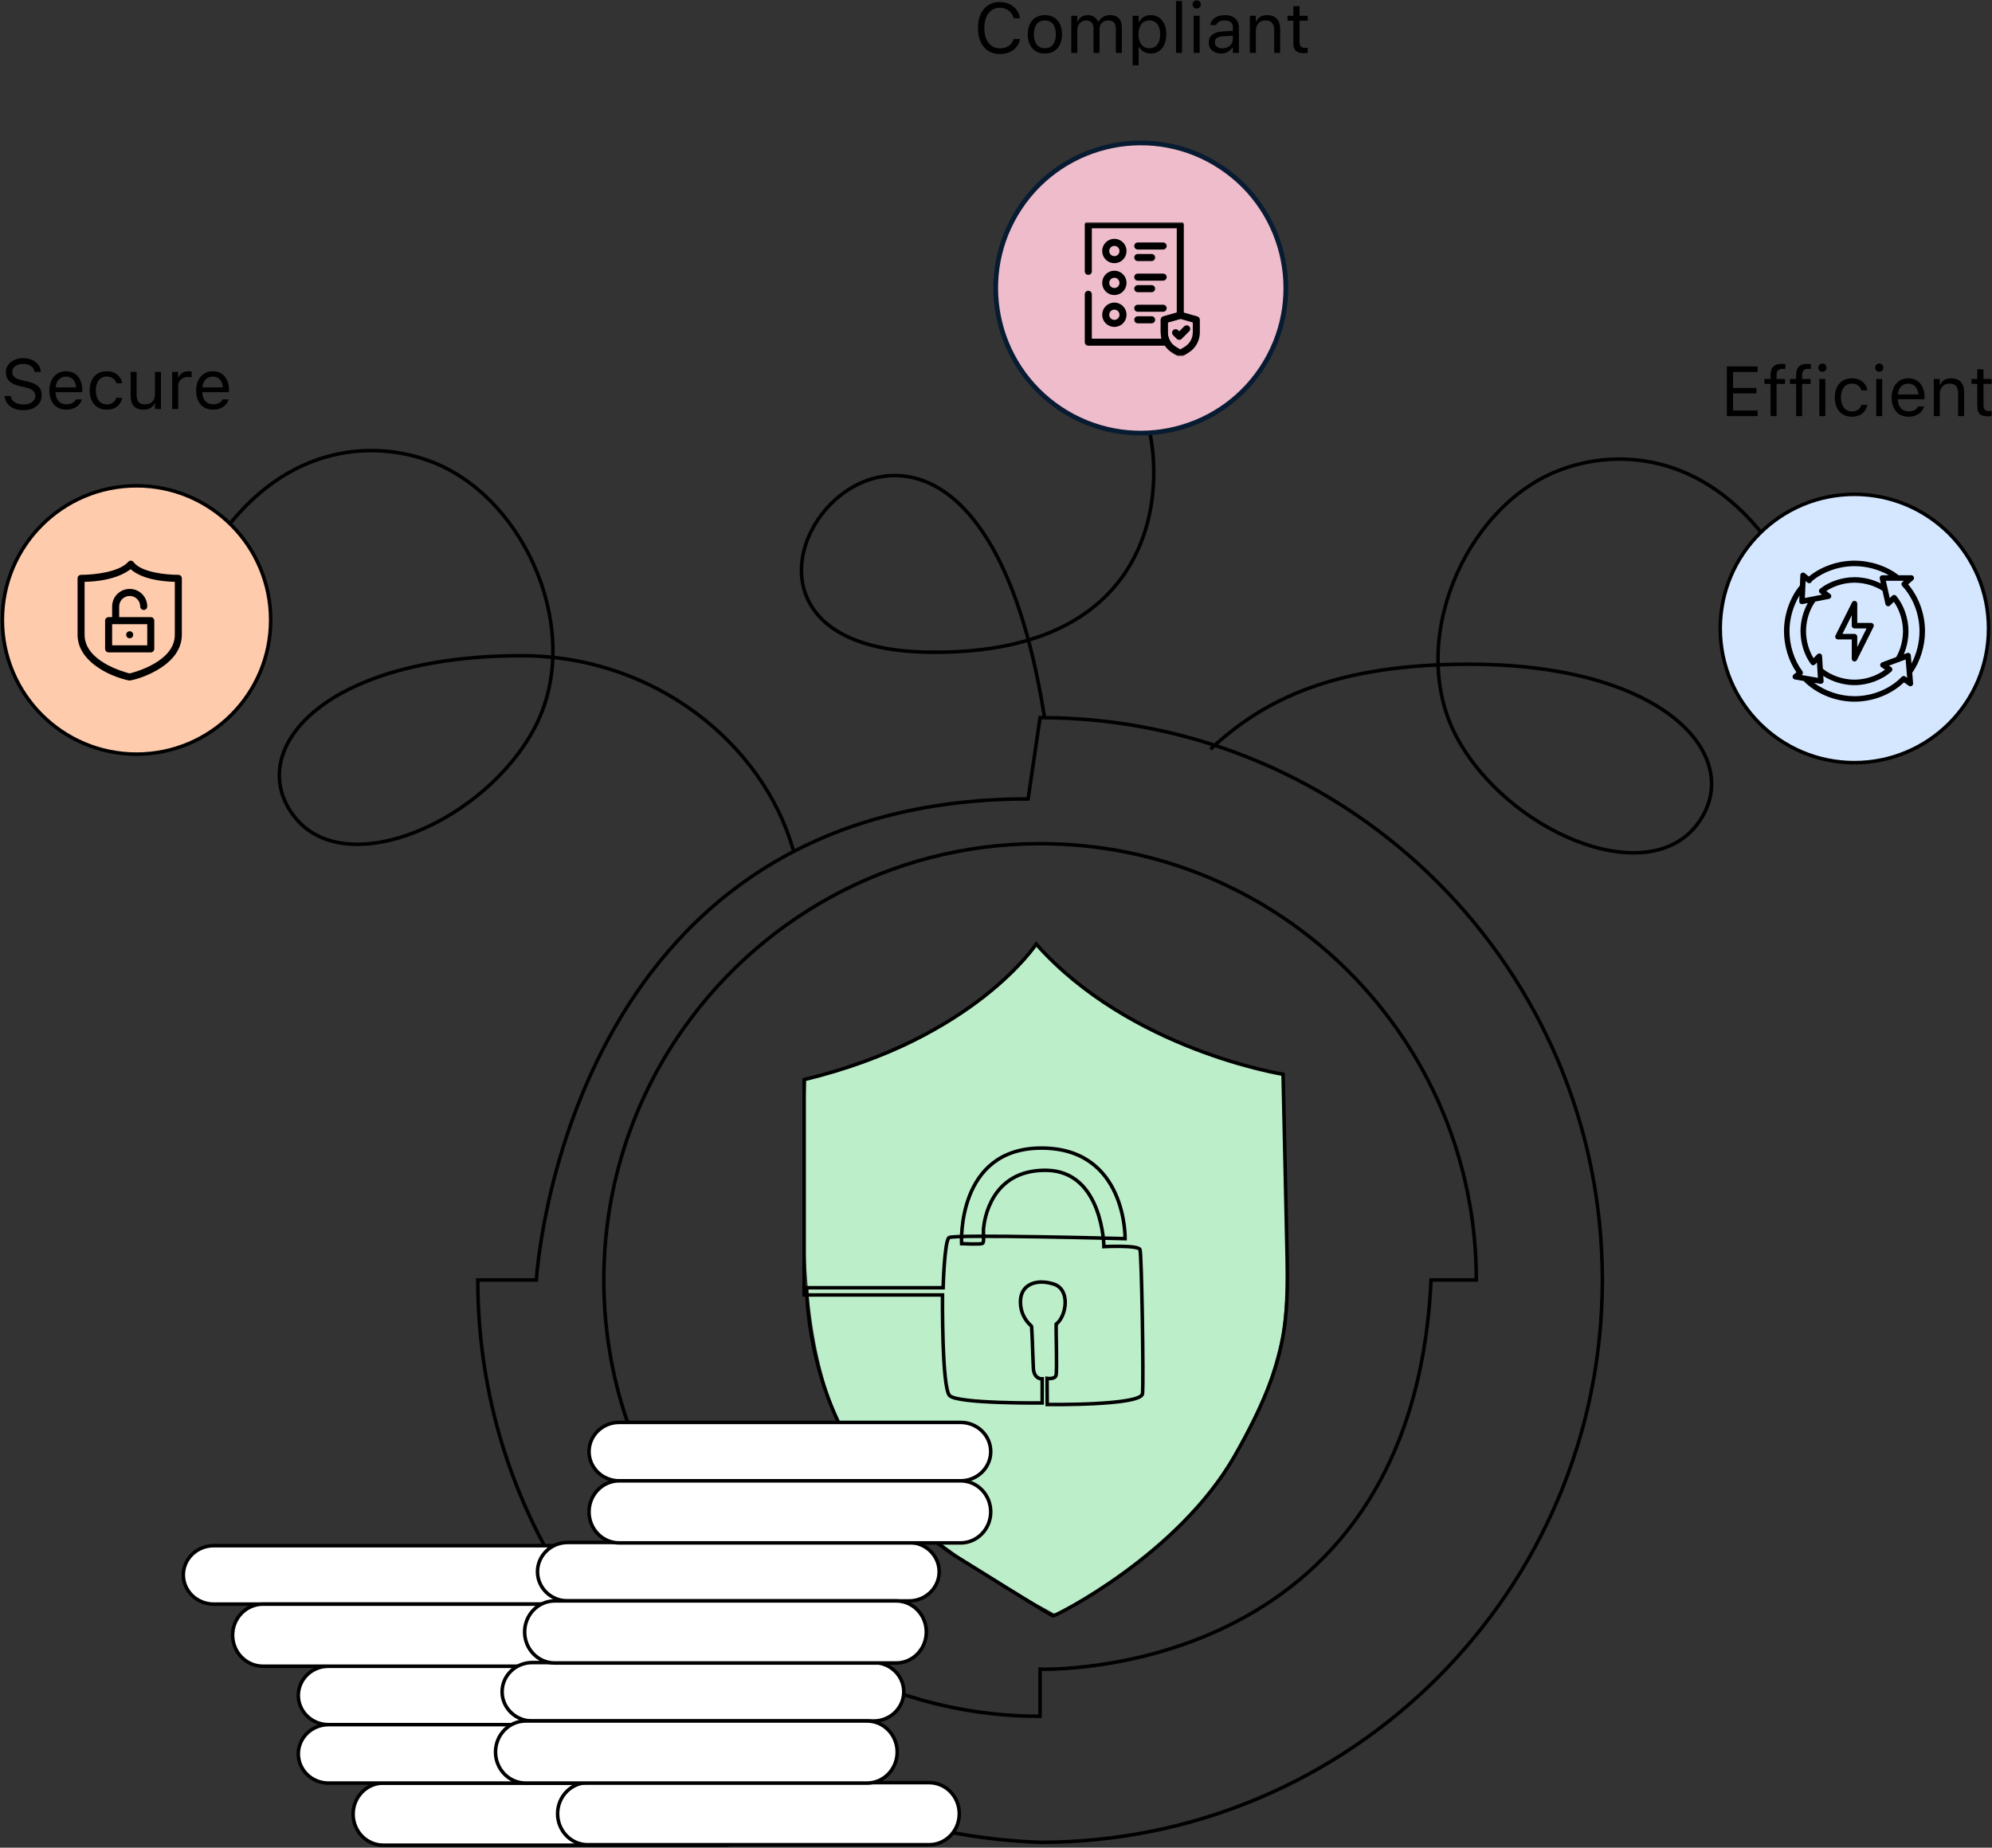 <svg width="565" height="524" viewBox="0 0 565 524" fill="none"
    xmlns="http://www.w3.org/2000/svg">
    <rect x="0" y="0" width="565" height="524" fill="#333333" stroke="none"/>
    <path d="M299.727 458C233.738 422.562 225.227 398.652 228.633 306.427C257.013 298.834 271.931 291.364 294.191 268C315.675 289.829 331.53 296.745 363.582 304.719C364.671 333.11 366.137 360.652 363.582 378.584C356.771 409.753 339.712 435.509 299.727 458Z" fill="#BCEECA"/>
    <g clip-path="url(#clip0_9101_3099)">
        <path d="M270.876 441.134C270.769 441.134 270.716 441.134 270.716 441.134C270.716 441.134 252.162 429.182 240.389 408.311C228.615 387.438 228.794 365.2 228.794 365.2H267.505C267.505 365.2 267.861 351.999 269.17 350.987C270.478 349.975 319.119 351.285 319.119 351.285C319.119 351.285 319.595 325.596 295.393 325.596C271.19 325.596 272.737 352.711 272.737 352.711C272.737 352.711 277.969 352.948 278.624 352.652C279.278 352.354 278.802 350.035 278.98 348.252C279.159 346.468 280.824 331.661 296.819 331.9C312.815 332.137 313.112 353.545 313.112 353.545C313.112 353.545 322.865 353.069 323.341 354.377C323.816 355.686 324.41 391.81 324.054 395.244C323.697 398.678 297.027 398.322 297.027 398.322L296.983 390.918C296.983 390.918 299.168 391.23 299.524 390.071C299.881 388.911 299.48 377.405 299.569 375.532C302.423 373.391 303.761 365.721 298.855 364.16C293.949 362.6 289.623 364.25 289.445 368.843C289.267 373.437 292.299 375.845 292.523 376.023C292.746 376.201 292.924 384.898 293.102 388.064C293.28 391.23 295.599 391.052 295.599 391.052V397.875C295.599 397.875 271.561 398.144 269.331 395.779C267.102 393.415 267.324 367.254 267.324 367.254H228.078V306.181C276.423 294.497 293.905 267.738 293.905 267.738C320.574 297.798 363.924 304.665 363.924 304.665C363.924 304.665 364.37 325.002 364.905 349.085C365.44 373.168 366.332 384.585 350.277 412.771C334.221 440.957 299.435 458.261 298.721 458.261C298.049 458.261 273.266 442.552 270.331 440.922" stroke="black" stroke-miterlimit="10"/>
        <path d="M202.347 445.021C225.017 470.611 258.124 486.741 295 486.741V473.377C295 473.377 400.544 477.221 405.896 363.001H418.74C418.74 294.661 363.339 239.262 295 239.262C252.03 239.262 214.176 261.164 191.992 294.415" stroke="black" stroke-miterlimit="10"/>
        <path d="M191.997 294.414C178.9 314.045 171.266 337.632 171.266 363.001C171.266 393.502 182.301 421.426 200.598 442.998L202.489 445.135" stroke="black" stroke-miterlimit="10"/>
        <path d="M294.999 522.485C383.079 522.485 454.481 451.082 454.481 363.003C454.481 274.924 383.079 203.52 294.999 203.52L291.61 226.573C159.892 226.573 152.131 363.003 152.131 363.003H135.516C135.516 393.444 144.044 421.891 158.841 446.089C158.841 446.089 204.278 519.198 294.998 522.485H294.999Z" stroke="black" stroke-miterlimit="10"/>
    </g>
    <path d="M211.548 406.149C211.548 405.407 210.946 404.805 210.204 404.805C209.461 404.805 208.859 405.407 208.859 406.149V415.733C208.859 416.476 209.461 417.078 210.204 417.078C210.946 417.078 211.548 416.476 211.548 415.733V406.149Z" fill="#478DF7"/>
    <path d="M205.543 505.684H108.701C103.982 505.684 100.156 509.625 100.156 514.487C100.156 519.35 103.982 523.291 108.701 523.291H205.543C210.263 523.291 214.088 519.35 214.088 514.487C214.088 509.625 210.263 505.684 205.543 505.684Z" fill="white" stroke="black"/>
    <path d="M190.004 472.539H93.162C88.443 472.539 84.617 476.249 84.617 480.825C84.617 485.401 88.443 489.111 93.162 489.111H190.004C194.724 489.111 198.549 485.401 198.549 480.825C198.549 476.249 194.724 472.539 190.004 472.539Z" fill="white" stroke="black"/>
    <path d="M158.345 438.359H60.623C55.861 438.359 52 442.069 52 446.645C52 451.222 55.861 454.931 60.623 454.931H158.345C163.107 454.931 166.968 451.222 166.968 446.645C166.968 442.069 163.107 438.359 158.345 438.359Z" fill="white" stroke="black"/>
    <path d="M190.004 489.113H93.162C88.443 489.113 84.617 492.823 84.617 497.399C84.617 501.975 88.443 505.685 93.162 505.685H190.004C194.724 505.685 198.549 501.975 198.549 497.399C198.549 492.823 194.724 489.113 190.004 489.113Z" fill="white" stroke="black"/>
    <path d="M172.322 454.934H74.599C69.837 454.934 65.977 458.875 65.977 463.737C65.977 468.6 69.837 472.541 74.599 472.541H172.322C177.084 472.541 180.944 468.6 180.944 463.737C180.944 458.875 177.084 454.934 172.322 454.934Z" fill="white" stroke="black"/>
    <path d="M263.543 505.562H166.701C161.982 505.562 158.156 509.504 158.156 514.366C158.156 519.229 161.982 523.17 166.701 523.17H263.543C268.263 523.17 272.088 519.229 272.088 514.366C272.088 509.504 268.263 505.562 263.543 505.562Z" fill="white" stroke="black"/>
    <path d="M247.801 471.504H150.959C146.24 471.504 142.414 475.214 142.414 479.79C142.414 484.366 146.24 488.076 150.959 488.076H247.801C252.52 488.076 256.346 484.366 256.346 479.79C256.346 475.214 252.52 471.504 247.801 471.504Z" fill="white" stroke="black"/>
    <path d="M257.84 437.449H160.998C156.279 437.449 152.453 441.159 152.453 445.735C152.453 450.311 156.279 454.021 160.998 454.021H257.84C262.559 454.021 266.385 450.311 266.385 445.735C266.385 441.159 262.559 437.449 257.84 437.449Z" fill="white" stroke="black"/>
    <path d="M272.457 403.391H175.615C170.896 403.391 167.07 407.1 167.07 411.677C167.07 416.253 170.896 419.963 175.615 419.963H272.457C277.177 419.963 281.002 416.253 281.002 411.677C281.002 407.1 277.177 403.391 272.457 403.391Z" fill="white" stroke="black"/>
    <path d="M245.934 488.074H149.092C144.373 488.074 140.547 492.016 140.547 496.878C140.547 501.74 144.373 505.682 149.092 505.682H245.934C250.653 505.682 254.479 501.74 254.479 496.878C254.479 492.016 250.653 488.074 245.934 488.074Z" fill="white" stroke="black"/>
    <path d="M254.192 454.02H157.35C152.63 454.02 148.805 457.961 148.805 462.823C148.805 467.686 152.63 471.627 157.35 471.627H254.192C258.911 471.627 262.737 467.686 262.737 462.823C262.737 457.961 258.911 454.02 254.192 454.02Z" fill="white" stroke="black"/>
    <path d="M272.457 419.961H175.615C170.896 419.961 167.07 423.903 167.07 428.765C167.07 433.627 170.896 437.569 175.615 437.569H272.457C277.177 437.569 281.002 433.627 281.002 428.765C281.002 423.903 277.177 419.961 272.457 419.961Z" fill="white" stroke="black"/>
    <path d="M283.609 15.332C279.781 15.332 277.389 12.5 277.389 7.969V7.949C277.389 3.408 279.771 0.576 283.6 0.576C286.568 0.576 288.883 2.441 289.303 5.146L289.293 5.166H287.525L287.516 5.146C287.047 3.34 285.543 2.197 283.6 2.197C280.895 2.197 279.195 4.424 279.195 7.949V7.969C279.195 11.494 280.895 13.711 283.609 13.711C285.572 13.711 287.066 12.705 287.506 11.084L287.525 11.065H289.303V11.084C288.834 13.662 286.607 15.332 283.609 15.332ZM296.363 15.185C293.365 15.185 291.51 13.115 291.51 9.746V9.727C291.51 6.348 293.365 4.287 296.363 4.287C299.361 4.287 301.217 6.348 301.217 9.727V9.746C301.217 13.115 299.361 15.185 296.363 15.185ZM296.363 13.682C298.355 13.682 299.479 12.227 299.479 9.746V9.727C299.479 7.236 298.355 5.791 296.363 5.791C294.371 5.791 293.248 7.236 293.248 9.727V9.746C293.248 12.227 294.371 13.682 296.363 13.682ZM303.854 15V4.473H305.553V6.074H305.709C306.178 4.941 307.174 4.287 308.551 4.287C309.977 4.287 310.973 5.039 311.461 6.133H311.617C312.184 5.02 313.385 4.287 314.84 4.287C316.988 4.287 318.189 5.518 318.189 7.725V15H316.49V8.115C316.49 6.562 315.777 5.791 314.293 5.791C312.828 5.791 311.861 6.895 311.861 8.232V15H310.162V7.852C310.162 6.602 309.303 5.791 307.975 5.791C306.598 5.791 305.553 6.992 305.553 8.477V15H303.854ZM321.256 18.516V4.473H322.955V6.152H323.111C323.756 4.98 324.928 4.287 326.393 4.287C329.059 4.287 330.807 6.445 330.807 9.727V9.746C330.807 13.047 329.068 15.185 326.393 15.185C324.947 15.185 323.688 14.463 323.111 13.34H322.955V18.516H321.256ZM326.002 13.682C327.926 13.682 329.068 12.197 329.068 9.746V9.727C329.068 7.275 327.926 5.791 326.002 5.791C324.088 5.791 322.916 7.295 322.916 9.727V9.746C322.916 12.178 324.088 13.682 326.002 13.682ZM333.561 15V0.293H335.26V15H333.561ZM339.42 2.441C338.775 2.441 338.248 1.914 338.248 1.27C338.248 0.625 338.775 0.098 339.42 0.098C340.064 0.098 340.592 0.625 340.592 1.27C340.592 1.914 340.064 2.441 339.42 2.441ZM338.561 15V4.473H340.26V15H338.561ZM346.354 15.185C344.352 15.185 342.838 13.975 342.838 12.06V12.041C342.838 10.166 344.225 9.082 346.676 8.936L349.693 8.75V7.793C349.693 6.494 348.902 5.791 347.33 5.791C346.07 5.791 345.24 6.26 344.967 7.08L344.957 7.109H343.258L343.268 7.051C343.541 5.4 345.143 4.287 347.389 4.287C349.957 4.287 351.393 5.605 351.393 7.793V15H349.693V13.447H349.537C348.873 14.57 347.77 15.185 346.354 15.185ZM344.576 12.021C344.576 13.086 345.484 13.711 346.705 13.711C348.434 13.711 349.693 12.578 349.693 11.074V10.117L346.881 10.293C345.279 10.391 344.576 10.957 344.576 12.002V12.021ZM354.498 15V4.473H356.197V6.055H356.354C356.881 4.941 357.867 4.287 359.42 4.287C361.783 4.287 363.102 5.684 363.102 8.184V15H361.402V8.594C361.402 6.699 360.621 5.791 358.941 5.791C357.262 5.791 356.197 6.924 356.197 8.77V15H354.498ZM369.918 15.078C367.75 15.078 366.842 14.277 366.842 12.266V5.879H365.182V4.473H366.842V1.748H368.6V4.473H370.904V5.879H368.6V11.836C368.6 13.076 369.029 13.574 370.123 13.574C370.426 13.574 370.592 13.565 370.904 13.535V14.98C370.572 15.039 370.25 15.078 369.918 15.078Z" fill="black"/>
    <path d="M325.868 121.399C330.836 143.105 325.15 186.203 262.673 184.946C175.64 183.196 273.938 61.771 296.26 203.5" stroke="black"/>
    <circle cx="323.564" cy="81.68" r="41.142" transform="rotate(33.667 323.564 81.68)" fill="#EEBCCB" stroke="#071B32" stroke-width="1.332"/>
    <path d="M343.324 212.495C358.545 198.226 378.901 188.308 416.941 188.373C474.002 188.471 495.691 215.97 481.017 234.245C466.343 252.52 427.147 235.459 413.059 208.838C398.971 182.217 415.261 144.231 441.594 133.635C459.141 126.575 485.419 128.478 504.398 157.744" stroke="black"/>
    <path d="M525.972 216.291C504.956 216.291 487.92 199.254 487.92 178.239C487.92 157.224 504.956 140.188 525.972 140.188C546.987 140.188 564.023 157.224 564.023 178.239C564.023 199.254 546.987 216.291 525.972 216.291Z" fill="#D4E7FF" stroke="black"/>
    <path d="M489.797 118V103.908H498.527V105.49H491.555V110.012H498.166V111.574H491.555V116.418H498.527V118H489.797ZM502.199 118V108.879H500.451V107.473H502.199V106.301C502.199 104.201 503.254 103.195 505.256 103.195C505.666 103.195 506.037 103.225 506.389 103.293V104.65C506.184 104.611 505.9 104.602 505.598 104.602C504.387 104.602 503.898 105.197 503.898 106.35V107.473H506.291V108.879H503.898V118H502.199ZM509.445 118V108.879H507.697V107.473H509.445V106.301C509.445 104.201 510.5 103.195 512.502 103.195C512.912 103.195 513.283 103.225 513.635 103.293V104.65C513.43 104.611 513.146 104.602 512.844 104.602C511.633 104.602 511.145 105.197 511.145 106.35V107.473H513.537V108.879H511.145V118H509.445ZM516.887 105.441C516.242 105.441 515.715 104.914 515.715 104.27C515.715 103.625 516.242 103.098 516.887 103.098C517.531 103.098 518.059 103.625 518.059 104.27C518.059 104.914 517.531 105.441 516.887 105.441ZM516.027 118V107.473H517.727V118H516.027ZM525.236 118.186C522.287 118.186 520.402 116.047 520.402 112.707V112.688C520.402 109.416 522.277 107.287 525.227 107.287C527.785 107.287 529.318 108.762 529.631 110.637L529.641 110.695H527.951L527.941 110.666C527.678 109.631 526.74 108.791 525.227 108.791C523.332 108.791 522.141 110.314 522.141 112.688V112.707C522.141 115.129 523.352 116.682 525.227 116.682C526.643 116.682 527.541 116.057 527.932 114.885L527.951 114.826L529.631 114.816L529.611 114.924C529.182 116.828 527.766 118.186 525.236 118.186ZM533.02 105.441C532.375 105.441 531.848 104.914 531.848 104.27C531.848 103.625 532.375 103.098 533.02 103.098C533.664 103.098 534.191 103.625 534.191 104.27C534.191 104.914 533.664 105.441 533.02 105.441ZM532.16 118V107.473H533.859V118H532.16ZM541.359 118.186C538.352 118.186 536.535 116.076 536.535 112.775V112.766C536.535 109.514 538.391 107.287 541.252 107.287C544.113 107.287 545.852 109.416 545.852 112.561V113.225H538.273C538.322 115.402 539.523 116.672 541.398 116.672C542.824 116.672 543.703 115.998 543.986 115.363L544.025 115.275H545.725L545.705 115.354C545.344 116.779 543.84 118.186 541.359 118.186ZM541.242 108.801C539.68 108.801 538.488 109.865 538.303 111.867H544.123C543.947 109.787 542.795 108.801 541.242 108.801ZM548.488 118V107.473H550.188V109.055H550.344C550.871 107.941 551.857 107.287 553.41 107.287C555.773 107.287 557.092 108.684 557.092 111.184V118H555.393V111.594C555.393 109.699 554.611 108.791 552.932 108.791C551.252 108.791 550.188 109.924 550.188 111.77V118H548.488ZM563.908 118.078C561.74 118.078 560.832 117.277 560.832 115.266V108.879H559.172V107.473H560.832V104.748H562.59V107.473H564.895V108.879H562.59V114.836C562.59 116.076 563.02 116.574 564.113 116.574C564.416 116.574 564.582 116.564 564.895 116.535V117.98C564.562 118.039 564.24 118.078 563.908 118.078Z" fill="black"/>
    <path d="M225 241.086C216.5 211.086 185.795 185.894 147.754 185.959C90.694 186.057 69.005 213.556 83.678 231.831C98.352 250.106 137.549 233.045 151.636 206.424C165.724 179.803 149.434 141.817 123.101 131.221C105.555 124.161 79.277 126.064 60.297 155.33" stroke="black"/>
    <path d="M38.724 213.877C59.739 213.877 76.775 196.84 76.775 175.825C76.775 154.81 59.739 137.773 38.724 137.773C17.708 137.773 0.672 154.81 0.672 175.825C0.672 196.84 17.708 213.877 38.724 213.877Z" fill="#FFCBAD" stroke="black"/>
    <path d="M6.615 116.332C3.529 116.332 1.537 114.711 1.332 112.416L1.322 112.309H3.08L3.09 112.416C3.217 113.822 4.682 114.711 6.713 114.711C8.627 114.711 10.023 113.725 10.023 112.289V112.279C10.023 111.107 9.213 110.307 7.279 109.877L5.717 109.535C2.895 108.91 1.674 107.611 1.674 105.57V105.561C1.684 103.227 3.725 101.576 6.635 101.576C9.447 101.576 11.41 103.236 11.557 105.336L11.566 105.473H9.809L9.789 105.346C9.594 104.105 8.422 103.188 6.586 103.197C4.828 103.207 3.471 104.037 3.471 105.512V105.521C3.471 106.645 4.242 107.406 6.156 107.826L7.719 108.178C10.658 108.832 11.82 110.014 11.82 112.045V112.055C11.82 114.691 9.76 116.332 6.615 116.332ZM18.832 116.186C15.824 116.186 14.008 114.076 14.008 110.775V110.766C14.008 107.514 15.863 105.287 18.725 105.287C21.586 105.287 23.324 107.416 23.324 110.561V111.225H15.746C15.795 113.402 16.996 114.672 18.871 114.672C20.297 114.672 21.176 113.998 21.459 113.363L21.498 113.275H23.197L23.178 113.354C22.816 114.779 21.312 116.186 18.832 116.186ZM18.715 106.801C17.152 106.801 15.961 107.865 15.775 109.867H21.596C21.42 107.787 20.268 106.801 18.715 106.801ZM30.268 116.186C27.318 116.186 25.434 114.047 25.434 110.707V110.688C25.434 107.416 27.309 105.287 30.258 105.287C32.816 105.287 34.35 106.762 34.662 108.637L34.672 108.695H32.982L32.973 108.666C32.709 107.631 31.771 106.791 30.258 106.791C28.363 106.791 27.172 108.314 27.172 110.688V110.707C27.172 113.129 28.383 114.682 30.258 114.682C31.674 114.682 32.572 114.057 32.963 112.885L32.982 112.826L34.662 112.816L34.643 112.924C34.213 114.828 32.797 116.186 30.268 116.186ZM40.678 116.186C38.285 116.186 37.055 114.779 37.055 112.289V105.473H38.754V111.879C38.754 113.773 39.438 114.682 41.117 114.682C42.973 114.682 43.959 113.549 43.959 111.703V105.473H45.658V116H43.959V114.428H43.803C43.285 115.551 42.221 116.186 40.678 116.186ZM48.832 116V105.473H50.531V107.035H50.688C51.088 105.932 52.074 105.287 53.5 105.287C53.822 105.287 54.184 105.326 54.35 105.355V107.006C53.998 106.947 53.676 106.908 53.305 106.908C51.684 106.908 50.531 107.934 50.531 109.477V116H48.832ZM60.453 116.186C57.445 116.186 55.629 114.076 55.629 110.775V110.766C55.629 107.514 57.484 105.287 60.346 105.287C63.207 105.287 64.945 107.416 64.945 110.561V111.225H57.367C57.416 113.402 58.617 114.672 60.492 114.672C61.918 114.672 62.797 113.998 63.08 113.363L63.119 113.275H64.818L64.799 113.354C64.438 114.779 62.934 116.186 60.453 116.186ZM60.336 106.801C58.773 106.801 57.582 107.865 57.397 109.867H63.217C63.041 107.787 61.889 106.801 60.336 106.801Z" fill="black"/>
    <g clip-path="url(#clip1_9101_3099)">
        <path d="M50.58 163.021C46.844 163.021 40.046 162.26 37.917 159.456C37.555 158.888 36.763 158.837 36.331 159.38C33.823 162.183 27.009 163.021 22.996 163.021C22.446 163.021 22 163.468 22 164.021V180.018C22 187.224 30.294 191.625 36.577 192.994C37.389 193.17 51.576 189.576 51.576 180.018V164.021C51.576 163.469 51.13 163.021 50.58 163.021L50.58 163.021ZM49.584 180.018C49.584 187.527 38.471 190.572 36.788 190.989C35.105 190.572 23.992 187.527 23.992 180.018V165.009C31.684 164.832 35.52 162.616 37.045 161.415C40.118 164.133 45.492 164.916 49.584 165.01V180.018Z" fill="black"/>
        <path d="M31.808 171.985V175.018H30.809C30.259 175.018 29.812 175.466 29.812 176.018V184.017C29.812 184.569 30.259 185.017 30.809 185.017H42.762C43.312 185.017 43.758 184.569 43.758 184.017V176.018C43.758 175.466 43.312 175.018 42.762 175.018H33.8V171.986C33.8 170.423 35.031 169.019 36.815 169.019C38.445 169.019 39.77 170.35 39.77 171.986C39.77 172.537 40.216 172.985 40.766 172.985C41.317 172.985 41.763 172.537 41.763 171.986C41.763 169.247 39.543 167.02 36.815 167.02C33.915 167.02 31.808 169.338 31.808 171.985ZM41.766 183.017H31.805V177.018H41.766V183.017Z" fill="black"/>
        <path d="M37.781 180.019C37.781 179.467 37.335 179.02 36.785 179.02C36.235 179.02 35.789 179.467 35.789 180.019C35.789 180.572 36.235 181.019 36.785 181.019C37.335 181.019 37.781 180.572 37.781 180.019Z" fill="black"/>
    </g>
    <g clip-path="url(#clip2_9101_3099)">
        <mask id="mask0_9101_3099" style="mask-type:luminance" maskUnits="userSpaceOnUse" x="305" y="63" width="38" height="38">
            <path d="M342 100V64H306V100H342Z" fill="white" stroke="white" stroke-width="2"/>
        </mask>
        <g mask="url(#mask0_9101_3099)">
            <path d="M334.773 89.409L330.227 90.696V94.267C330.227 95.261 330.484 96.237 330.973 97.102C331.462 97.967 332.166 98.691 333.018 99.203L334.773 100.258L336.527 99.203C337.379 98.691 338.083 97.967 338.572 97.102C339.061 96.237 339.318 95.261 339.318 94.267V90.696L334.773 89.409Z" stroke="black" stroke-width="2" stroke-miterlimit="10" stroke-linecap="round" stroke-linejoin="round"/>
            <path d="M308.68 83.465V97.043H330.939C330.471 96.192 330.225 95.237 330.225 94.266V90.695L334.771 89.407V63.74H308.68V76.953" stroke="black" stroke-width="2" stroke-miterlimit="10" stroke-linecap="round" stroke-linejoin="round"/>
            <path d="M333.438 94.356L334.464 95.383L336.586 93.261" stroke="black" stroke-width="2" stroke-miterlimit="10" stroke-linecap="round" stroke-linejoin="round"/>
            <path d="M318.526 71.186C318.526 72.542 317.427 73.641 316.072 73.641C314.716 73.641 313.617 72.542 313.617 71.186C313.617 69.831 314.716 68.731 316.072 68.731C317.427 68.731 318.526 69.831 318.526 71.186Z" stroke="black" stroke-width="2" stroke-miterlimit="10" stroke-linecap="round" stroke-linejoin="round"/>
            <path d="M318.526 80.225C318.526 81.581 317.427 82.68 316.072 82.68C314.716 82.68 313.617 81.581 313.617 80.225C313.617 78.87 314.716 77.771 316.072 77.771C317.427 77.771 318.526 78.87 318.526 80.225Z" stroke="black" stroke-width="2" stroke-miterlimit="10" stroke-linecap="round" stroke-linejoin="round"/>
            <path d="M318.526 89.264C318.526 90.62 317.427 91.719 316.072 91.719C314.716 91.719 313.617 90.62 313.617 89.264C313.617 87.909 314.716 86.81 316.072 86.81C317.427 86.81 318.526 87.909 318.526 89.264Z" stroke="black" stroke-width="2" stroke-miterlimit="10" stroke-linecap="round" stroke-linejoin="round"/>
            <path d="M322.711 69.762H329.906" stroke="black" stroke-width="2" stroke-miterlimit="10" stroke-linecap="round" stroke-linejoin="round"/>
            <path d="M322.711 73.031H326.635" stroke="black" stroke-width="2" stroke-miterlimit="10" stroke-linecap="round" stroke-linejoin="round"/>
            <path d="M322.711 78.59H329.906" stroke="black" stroke-width="2" stroke-miterlimit="10" stroke-linecap="round" stroke-linejoin="round"/>
            <path d="M322.711 81.863H326.635" stroke="black" stroke-width="2" stroke-miterlimit="10" stroke-linecap="round" stroke-linejoin="round"/>
            <path d="M322.711 87.418H329.906" stroke="black" stroke-width="2" stroke-miterlimit="10" stroke-linecap="round" stroke-linejoin="round"/>
            <path d="M322.711 90.691H326.635" stroke="black" stroke-width="2" stroke-miterlimit="10" stroke-linecap="round" stroke-linejoin="round"/>
        </g>
    </g>
    <g clip-path="url(#clip3_9101_3099)">
        <path d="M531.352 177.027C531.282 176.913 531.184 176.82 531.068 176.755C530.952 176.69 530.821 176.656 530.687 176.656H526.781V171.188C526.781 171.012 526.722 170.841 526.613 170.703C526.503 170.565 526.351 170.468 526.179 170.427C526.008 170.387 525.828 170.405 525.669 170.48C525.509 170.554 525.38 170.681 525.301 170.838L520.614 180.213C520.554 180.332 520.526 180.465 520.532 180.598C520.538 180.731 520.578 180.86 520.648 180.973C520.718 181.087 520.816 181.18 520.932 181.245C521.048 181.31 521.179 181.344 521.312 181.344H525.219V186.813C525.219 186.988 525.278 187.159 525.387 187.297C525.497 187.435 525.649 187.532 525.82 187.573C525.992 187.613 526.172 187.595 526.331 187.52C526.49 187.445 526.62 187.319 526.699 187.162L531.386 177.787C531.446 177.668 531.474 177.535 531.468 177.402C531.462 177.269 531.422 177.14 531.352 177.027ZM526.781 183.503V180.563C526.781 180.131 526.431 179.781 526 179.781H522.577L525.219 174.497V177.438C525.219 177.869 525.569 178.219 526 178.219H529.423L526.781 183.503Z" fill="black"/>
        <path d="M542.379 190.798C544.65 187.591 546 183.206 546 179C546 174.129 544.221 169.231 541.21 165.725L542.611 164.513C542.731 164.408 542.817 164.27 542.856 164.115C542.896 163.961 542.887 163.798 542.832 163.649C542.776 163.5 542.676 163.371 542.545 163.28C542.414 163.189 542.259 163.141 542.099 163.141H538.519C535.192 160.544 530.536 159 526 159C521.284 159 516.498 160.678 513.049 163.513L511.917 162.56C511.805 162.466 511.669 162.405 511.525 162.384C511.38 162.364 511.233 162.384 511.099 162.443C510.965 162.502 510.851 162.597 510.769 162.718C510.686 162.838 510.639 162.98 510.633 163.125L510.512 166.047C507.683 169.465 506 174.283 506 179C506 183.143 507.308 187.441 509.524 190.658L508.721 191.323C508.606 191.419 508.521 191.545 508.475 191.687C508.43 191.83 508.426 191.982 508.465 192.127C508.503 192.271 508.582 192.401 508.693 192.502C508.803 192.603 508.94 192.67 509.087 192.695L511.566 193.12C515.198 196.818 520.63 199 526 199C531.244 199 536.435 196.96 540.033 193.517L541.39 194.483C541.511 194.57 541.654 194.619 541.803 194.627C541.952 194.635 542.099 194.6 542.229 194.526C542.358 194.453 542.464 194.344 542.534 194.212C542.603 194.081 542.634 193.932 542.622 193.783L542.379 190.798ZM512.129 164.779L512.65 165.219C512.979 165.498 513.472 165.457 513.751 165.128C513.825 165.041 513.878 164.939 513.908 164.829C517.091 162.151 521.575 160.562 526 160.562C529.416 160.562 532.898 161.504 535.726 163.141H533.916C533.798 163.141 533.683 163.167 533.577 163.218C533.472 163.269 533.379 163.342 533.305 163.434C533.232 163.526 533.181 163.632 533.154 163.747C533.128 163.861 533.128 163.979 533.154 164.094L533.463 165.467C531.262 164.337 528.591 163.688 526 163.688C522.477 163.688 518.726 164.952 516.209 166.987C516.118 167.061 516.044 167.155 515.994 167.262C515.943 167.369 515.918 167.486 515.92 167.604C515.921 167.722 515.949 167.838 516.002 167.944C516.055 168.05 516.131 168.142 516.224 168.214L516.783 168.643L511.929 169.594L512.129 164.779ZM533.639 189.233L534.654 189.909C532.328 191.678 529.105 192.75 526 192.75C522.746 192.75 519.339 191.57 517.021 189.655L516.801 186.052C516.792 185.901 516.739 185.757 516.649 185.635C516.559 185.514 516.436 185.421 516.294 185.368C516.153 185.315 515.999 185.305 515.851 185.337C515.704 185.37 515.569 185.445 515.463 185.553L514.38 186.658C513.053 184.529 512.25 181.68 512.25 179C512.25 176.004 513.253 172.819 514.881 170.608L518.779 169.844C518.927 169.815 519.063 169.744 519.171 169.64C519.279 169.536 519.355 169.402 519.39 169.256C519.424 169.11 519.415 168.957 519.365 168.815C519.314 168.674 519.224 168.55 519.105 168.458L518.001 167.609C520.207 166.139 523.18 165.25 526 165.25C528.803 165.25 531.812 166.128 533.934 167.553L534.785 171.329C534.815 171.465 534.882 171.59 534.977 171.691C535.072 171.793 535.192 171.867 535.326 171.906C535.459 171.946 535.601 171.949 535.736 171.915C535.871 171.881 535.994 171.812 536.094 171.715L537.159 170.671C538.771 172.928 539.75 176.038 539.75 179C539.75 181.573 539.014 184.363 537.819 186.356L533.8 187.851C533.665 187.901 533.546 187.987 533.457 188.1C533.368 188.214 533.312 188.349 533.296 188.492C533.279 188.635 533.302 188.78 533.363 188.911C533.423 189.042 533.519 189.153 533.639 189.233ZM511.027 191.442L511.084 191.395C511.24 191.266 511.339 191.083 511.362 190.883C511.385 190.682 511.33 190.481 511.208 190.321C508.925 187.312 507.562 183.08 507.562 179C507.562 175.435 508.597 171.814 510.395 168.893L510.327 170.519C510.306 171.024 510.763 171.415 511.258 171.318L512.755 171.025C511.443 173.345 510.688 176.204 510.688 179C510.688 182.384 511.794 185.881 513.647 188.353C513.935 188.738 514.497 188.771 514.83 188.431L515.349 187.902L515.613 192.23L511.027 191.442ZM540.499 191.931C540.189 191.631 539.695 191.64 539.395 191.95C536.077 195.386 531.069 197.438 526 197.438C521.891 197.438 517.698 196.016 514.514 193.626L516.321 193.936C516.815 194.021 517.264 193.623 517.233 193.119L517.145 191.684C519.641 193.329 522.888 194.312 526 194.312C529.842 194.312 533.86 192.819 536.485 190.415C536.859 190.073 536.812 189.47 536.39 189.189L535.779 188.782L540.504 187.025L540.928 192.236L540.499 191.931ZM542.165 188.17L541.977 185.869C541.967 185.749 541.93 185.633 541.868 185.529C541.805 185.426 541.72 185.338 541.618 185.274C541.516 185.209 541.401 185.168 541.281 185.156C541.161 185.143 541.039 185.158 540.926 185.201L539.977 185.554C540.828 183.571 541.312 181.243 541.312 179C541.312 175.382 539.981 171.549 537.837 168.997C537.768 168.914 537.683 168.847 537.586 168.799C537.49 168.751 537.385 168.724 537.277 168.719C537.17 168.714 537.062 168.731 536.961 168.769C536.861 168.807 536.769 168.866 536.692 168.941L536.001 169.618L534.893 164.703H540.003L539.612 165.041C539.601 165.051 539.591 165.062 539.58 165.072C539.574 165.077 539.568 165.082 539.562 165.088C539.248 165.384 539.234 165.879 539.531 166.192C542.603 169.443 544.438 174.231 544.438 179C544.438 182.181 543.608 185.465 542.165 188.17Z" fill="black"/>
    </g>
    <defs>
        <clipPath id="clip0_9101_3099">
            <rect width="320" height="320" fill="white" transform="translate(135 203)"/>
        </clipPath>
        <clipPath id="clip1_9101_3099">
            <rect width="34" height="34" fill="white" transform="translate(22 159)"/>
        </clipPath>
        <clipPath id="clip2_9101_3099">
            <rect width="38" height="38" fill="white" transform="translate(305 63)"/>
        </clipPath>
        <clipPath id="clip3_9101_3099">
            <rect width="40" height="40" fill="white" transform="translate(506 159)"/>
        </clipPath>
    </defs>
</svg>
